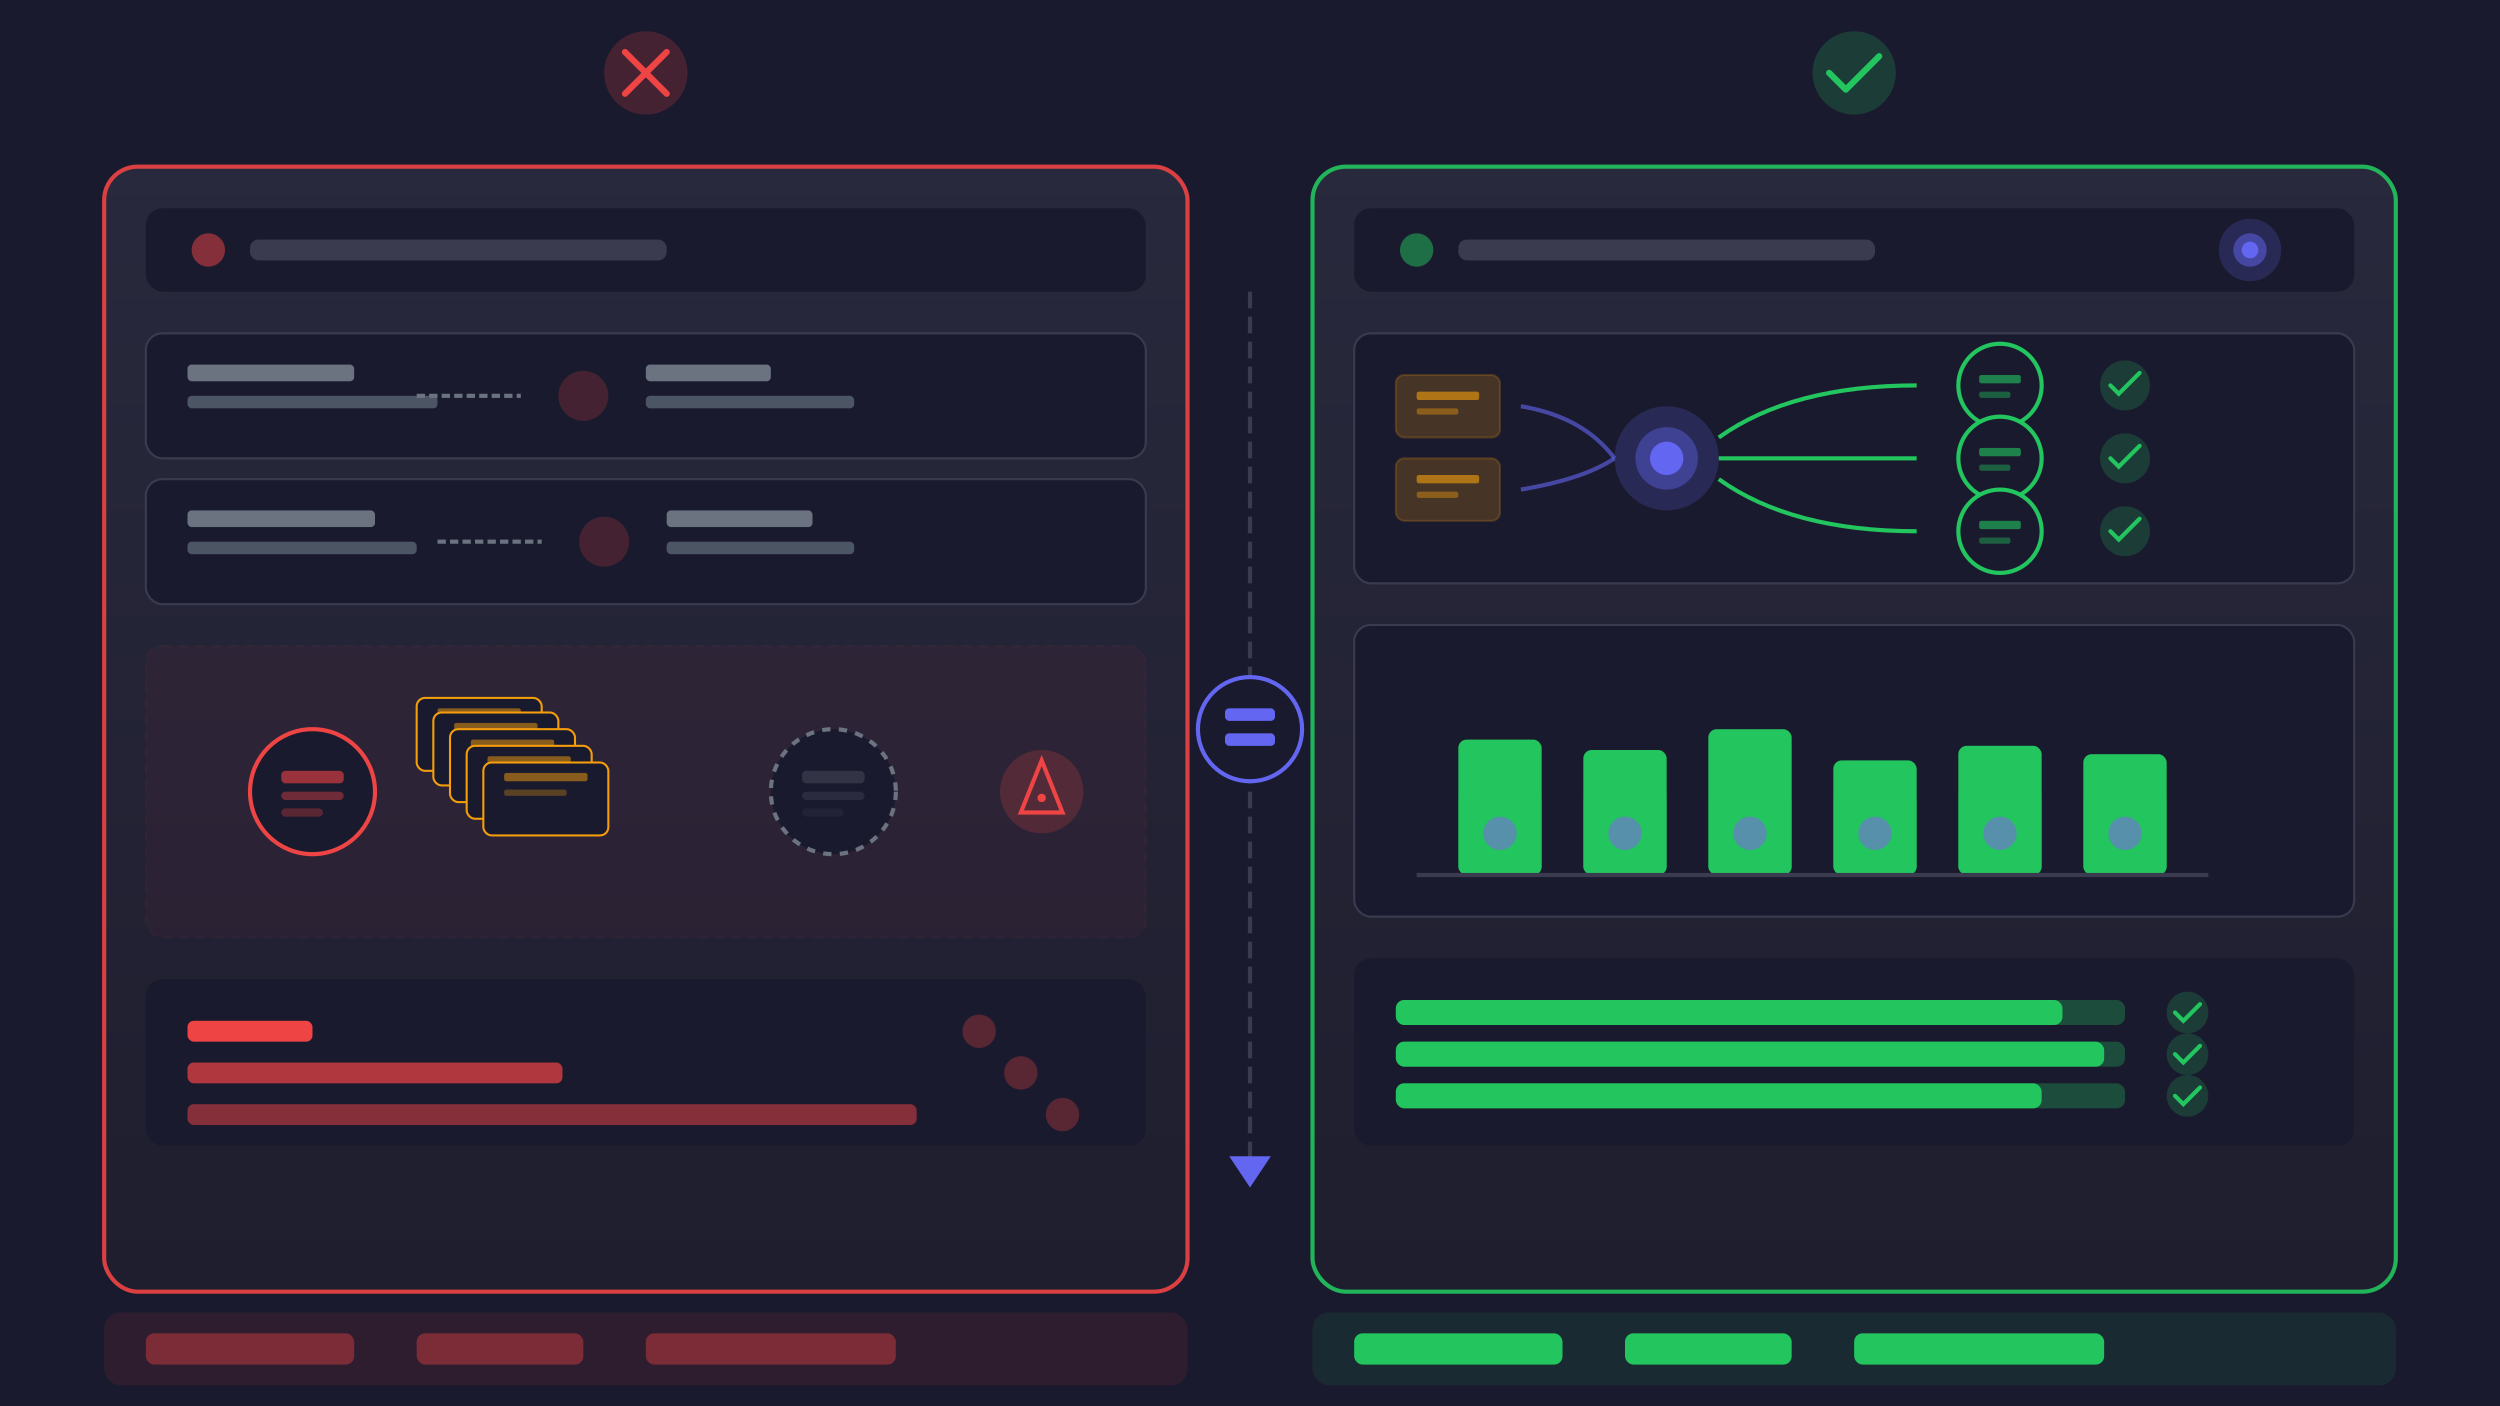 <svg width="1200" height="675" viewBox="0 0 1200 675" fill="none" xmlns="http://www.w3.org/2000/svg">
  <defs>
    <linearGradient id="bgGrad" x1="0" y1="0" x2="1200" y2="675">
      <stop offset="0%" stop-color="#1a1a2e"/>
      <stop offset="100%" stop-color="#0a0a0b"/>
    </linearGradient>
    <linearGradient id="cardGrad" x1="0" y1="0" x2="0" y2="1">
      <stop offset="0%" stop-color="#2a2a3e"/>
      <stop offset="100%" stop-color="#1e1e2e"/>
    </linearGradient>
    <filter id="glow" x="-50%" y="-50%" width="200%" height="200%">
      <feGaussianBlur stdDeviation="3" result="blur"/>
      <feMerge>
        <feMergeNode in="blur"/>
        <feMergeNode in="SourceGraphic"/>
      </feMerge>
    </filter>
  </defs>

  <rect width="1200" height="675" fill="url(#bgGrad)"/>

  <!-- Left panel - Traditional Static Routing -->
  <rect x="50" y="80" width="520" height="540" rx="16" fill="url(#cardGrad)" stroke="#ef4444" stroke-width="2" opacity="0.9"/>

  <!-- Red X indicator for traditional -->
  <circle cx="310" cy="35" r="20" fill="#ef4444" opacity="0.2"/>
  <path d="M300 25 L320 45 M320 25 L300 45" stroke="#ef4444" stroke-width="3" stroke-linecap="round"/>

  <!-- Traditional routing header bar -->
  <rect x="70" y="100" width="480" height="40" rx="8" fill="#1a1a2e"/>
  <circle cx="100" cy="120" r="8" fill="#ef4444" opacity="0.5"/>
  <rect x="120" y="115" width="200" height="10" rx="4" fill="#3b3b4f"/>

  <!-- Static rule boxes -->
  <rect x="70" y="160" width="480" height="60" rx="8" fill="#1a1a2e" stroke="#3b3b4f" stroke-width="1"/>
  <rect x="90" y="175" width="80" height="8" rx="2" fill="#6b7280"/>
  <rect x="90" y="190" width="120" height="6" rx="2" fill="#4b5563"/>
  <path d="M200 190 L250 190" stroke="#6b7280" stroke-width="2" stroke-dasharray="4 2"/>
  <circle cx="280" cy="190" r="12" fill="#ef4444" opacity="0.2"/>
  <rect x="310" y="175" width="60" height="8" rx="2" fill="#6b7280"/>
  <rect x="310" y="190" width="100" height="6" rx="2" fill="#4b5563"/>

  <rect x="70" y="230" width="480" height="60" rx="8" fill="#1a1a2e" stroke="#3b3b4f" stroke-width="1"/>
  <rect x="90" y="245" width="90" height="8" rx="2" fill="#6b7280"/>
  <rect x="90" y="260" width="110" height="6" rx="2" fill="#4b5563"/>
  <path d="M210 260 L260 260" stroke="#6b7280" stroke-width="2" stroke-dasharray="4 2"/>
  <circle cx="290" cy="260" r="12" fill="#ef4444" opacity="0.2"/>
  <rect x="320" y="245" width="70" height="8" rx="2" fill="#6b7280"/>
  <rect x="320" y="260" width="90" height="6" rx="2" fill="#4b5563"/>

  <!-- Bottleneck visualization -->
  <rect x="70" y="310" width="480" height="140" rx="8" fill="#ef4444" opacity="0.05" stroke="#ef4444" stroke-width="1" stroke-dasharray="4 4"/>

  <!-- Overloaded approver queue -->
  <circle cx="150" cy="380" r="30" fill="#1a1a2e" stroke="#ef4444" stroke-width="2"/>
  <rect x="135" y="370" width="30" height="6" rx="2" fill="#ef4444" opacity="0.6"/>
  <rect x="135" y="380" width="30" height="4" rx="2" fill="#ef4444" opacity="0.4"/>
  <rect x="135" y="388" width="20" height="4" rx="2" fill="#ef4444" opacity="0.3"/>

  <!-- Stack of waiting invoices -->
  <rect x="200" y="335" width="60" height="35" rx="4" fill="#1a1a2e" stroke="#f59e0b" stroke-width="1"/>
  <rect x="210" y="340" width="40" height="4" rx="1" fill="#f59e0b" opacity="0.5"/>
  <rect x="210" y="348" width="30" height="3" rx="1" fill="#f59e0b" opacity="0.3"/>

  <rect x="208" y="342" width="60" height="35" rx="4" fill="#1a1a2e" stroke="#f59e0b" stroke-width="1"/>
  <rect x="218" y="347" width="40" height="4" rx="1" fill="#f59e0b" opacity="0.5"/>
  <rect x="218" y="355" width="30" height="3" rx="1" fill="#f59e0b" opacity="0.3"/>

  <rect x="216" y="350" width="60" height="35" rx="4" fill="#1a1a2e" stroke="#f59e0b" stroke-width="1"/>
  <rect x="226" y="355" width="40" height="4" rx="1" fill="#f59e0b" opacity="0.5"/>
  <rect x="226" y="363" width="30" height="3" rx="1" fill="#f59e0b" opacity="0.3"/>

  <rect x="224" y="358" width="60" height="35" rx="4" fill="#1a1a2e" stroke="#f59e0b" stroke-width="1"/>
  <rect x="234" y="363" width="40" height="4" rx="1" fill="#f59e0b" opacity="0.5"/>
  <rect x="234" y="371" width="30" height="3" rx="1" fill="#f59e0b" opacity="0.3"/>

  <rect x="232" y="366" width="60" height="35" rx="4" fill="#1a1a2e" stroke="#f59e0b" stroke-width="1"/>
  <rect x="242" y="371" width="40" height="4" rx="1" fill="#f59e0b" opacity="0.5"/>
  <rect x="242" y="379" width="30" height="3" rx="1" fill="#f59e0b" opacity="0.3"/>

  <!-- Empty approver -->
  <circle cx="400" cy="380" r="30" fill="#1a1a2e" stroke="#6b7280" stroke-width="2" stroke-dasharray="4 4"/>
  <rect x="385" y="370" width="30" height="6" rx="2" fill="#6b7280" opacity="0.3"/>
  <rect x="385" y="380" width="30" height="4" rx="2" fill="#6b7280" opacity="0.2"/>
  <rect x="385" y="388" width="20" height="4" rx="2" fill="#6b7280" opacity="0.1"/>

  <!-- Warning indicator -->
  <circle cx="500" cy="380" r="20" fill="#ef4444" opacity="0.2"/>
  <path d="M500 365 L510 390 L490 390 Z" fill="none" stroke="#ef4444" stroke-width="2"/>
  <circle cx="500" cy="383" r="2" fill="#ef4444"/>

  <!-- Delay bars -->
  <rect x="70" y="470" width="480" height="80" rx="8" fill="#1a1a2e"/>
  <rect x="90" y="490" width="60" height="10" rx="3" fill="#ef4444"/>
  <rect x="90" y="510" width="180" height="10" rx="3" fill="#ef4444" opacity="0.7"/>
  <rect x="90" y="530" width="350" height="10" rx="3" fill="#ef4444" opacity="0.5"/>

  <!-- Delay indicator icons -->
  <circle cx="470" cy="495" r="8" fill="#ef4444" opacity="0.3"/>
  <circle cx="490" cy="515" r="8" fill="#ef4444" opacity="0.3"/>
  <circle cx="510" cy="535" r="8" fill="#ef4444" opacity="0.3"/>

  <!-- Right panel - Intelligent AI Routing -->
  <rect x="630" y="80" width="520" height="540" rx="16" fill="url(#cardGrad)" stroke="#22c55e" stroke-width="2" opacity="0.9"/>

  <!-- Green checkmark indicator -->
  <circle cx="890" cy="35" r="20" fill="#22c55e" opacity="0.2"/>
  <path d="M878 35 L886 43 L902 27" stroke="#22c55e" stroke-width="3" stroke-linecap="round" stroke-linejoin="round"/>

  <!-- AI routing header bar -->
  <rect x="650" y="100" width="480" height="40" rx="8" fill="#1a1a2e"/>
  <circle cx="680" cy="120" r="8" fill="#22c55e" opacity="0.5"/>
  <rect x="700" y="115" width="200" height="10" rx="4" fill="#3b3b4f"/>

  <!-- AI brain indicator -->
  <circle cx="1080" cy="120" r="15" fill="#6366f1" opacity="0.2"/>
  <circle cx="1080" cy="120" r="8" fill="#6366f1" opacity="0.5"/>
  <circle cx="1080" cy="120" r="4" fill="#6366f1"/>

  <!-- Dynamic routing paths -->
  <rect x="650" y="160" width="480" height="120" rx="8" fill="#1a1a2e" stroke="#3b3b4f" stroke-width="1"/>

  <!-- Invoice nodes -->
  <rect x="670" y="180" width="50" height="30" rx="4" fill="#f59e0b" opacity="0.2" stroke="#f59e0b" stroke-width="1"/>
  <rect x="680" y="188" width="30" height="4" rx="1" fill="#f59e0b" opacity="0.6"/>
  <rect x="680" y="196" width="20" height="3" rx="1" fill="#f59e0b" opacity="0.4"/>

  <rect x="670" y="220" width="50" height="30" rx="4" fill="#f59e0b" opacity="0.2" stroke="#f59e0b" stroke-width="1"/>
  <rect x="680" y="228" width="30" height="4" rx="1" fill="#f59e0b" opacity="0.6"/>
  <rect x="680" y="236" width="20" height="3" rx="1" fill="#f59e0b" opacity="0.4"/>

  <!-- AI routing hub -->
  <circle cx="800" cy="220" r="25" fill="#6366f1" opacity="0.2"/>
  <circle cx="800" cy="220" r="15" fill="#6366f1" opacity="0.4"/>
  <circle cx="800" cy="220" r="8" fill="#6366f1"/>

  <!-- Smart routing lines -->
  <path d="M730 195 Q 760 200, 775 220" stroke="#6366f1" stroke-width="2" fill="none" opacity="0.6"/>
  <path d="M730 235 Q 760 230, 775 220" stroke="#6366f1" stroke-width="2" fill="none" opacity="0.6"/>
  <path d="M825 210 Q 860 185, 920 185" stroke="#22c55e" stroke-width="2" fill="none"/>
  <path d="M825 220 Q 880 220, 920 220" stroke="#22c55e" stroke-width="2" fill="none"/>
  <path d="M825 230 Q 860 255, 920 255" stroke="#22c55e" stroke-width="2" fill="none"/>

  <!-- Balanced approver queues -->
  <circle cx="960" cy="185" r="20" fill="#1a1a2e" stroke="#22c55e" stroke-width="2"/>
  <rect x="950" y="180" width="20" height="4" rx="1" fill="#22c55e" opacity="0.6"/>
  <rect x="950" y="188" width="15" height="3" rx="1" fill="#22c55e" opacity="0.4"/>

  <circle cx="960" cy="220" r="20" fill="#1a1a2e" stroke="#22c55e" stroke-width="2"/>
  <rect x="950" y="215" width="20" height="4" rx="1" fill="#22c55e" opacity="0.6"/>
  <rect x="950" y="223" width="15" height="3" rx="1" fill="#22c55e" opacity="0.4"/>

  <circle cx="960" cy="255" r="20" fill="#1a1a2e" stroke="#22c55e" stroke-width="2"/>
  <rect x="950" y="250" width="20" height="4" rx="1" fill="#22c55e" opacity="0.6"/>
  <rect x="950" y="258" width="15" height="3" rx="1" fill="#22c55e" opacity="0.4"/>

  <!-- Checkmarks -->
  <circle cx="1020" cy="185" r="12" fill="#22c55e" opacity="0.2"/>
  <path d="M1013 185 L1017 189 L1027 179" stroke="#22c55e" stroke-width="2" fill="none" stroke-linecap="round"/>

  <circle cx="1020" cy="220" r="12" fill="#22c55e" opacity="0.2"/>
  <path d="M1013 220 L1017 224 L1027 214" stroke="#22c55e" stroke-width="2" fill="none" stroke-linecap="round"/>

  <circle cx="1020" cy="255" r="12" fill="#22c55e" opacity="0.2"/>
  <path d="M1013 255 L1017 259 L1027 249" stroke="#22c55e" stroke-width="2" fill="none" stroke-linecap="round"/>

  <!-- Workload distribution chart -->
  <rect x="650" y="300" width="480" height="140" rx="8" fill="#1a1a2e" stroke="#3b3b4f" stroke-width="1"/>

  <!-- Bar chart showing balanced workload -->
  <rect x="700" y="380" width="40" height="40" rx="4" fill="#22c55e" opacity="0.3"/>
  <rect x="700" y="355" width="40" height="65" rx="4" fill="#22c55e"/>

  <rect x="760" y="380" width="40" height="40" rx="4" fill="#22c55e" opacity="0.3"/>
  <rect x="760" y="360" width="40" height="60" rx="4" fill="#22c55e"/>

  <rect x="820" y="380" width="40" height="40" rx="4" fill="#22c55e" opacity="0.3"/>
  <rect x="820" y="350" width="40" height="70" rx="4" fill="#22c55e"/>

  <rect x="880" y="380" width="40" height="40" rx="4" fill="#22c55e" opacity="0.3"/>
  <rect x="880" y="365" width="40" height="55" rx="4" fill="#22c55e"/>

  <rect x="940" y="380" width="40" height="40" rx="4" fill="#22c55e" opacity="0.3"/>
  <rect x="940" y="358" width="40" height="62" rx="4" fill="#22c55e"/>

  <rect x="1000" y="380" width="40" height="40" rx="4" fill="#22c55e" opacity="0.3"/>
  <rect x="1000" y="362" width="40" height="58" rx="4" fill="#22c55e"/>

  <!-- Baseline -->
  <line x1="680" y1="420" x2="1060" y2="420" stroke="#3b3b4f" stroke-width="2"/>

  <!-- Approver icons under bars -->
  <circle cx="720" cy="400" r="8" fill="#8b5cf6" opacity="0.5"/>
  <circle cx="780" cy="400" r="8" fill="#8b5cf6" opacity="0.5"/>
  <circle cx="840" cy="400" r="8" fill="#8b5cf6" opacity="0.5"/>
  <circle cx="900" cy="400" r="8" fill="#8b5cf6" opacity="0.5"/>
  <circle cx="960" cy="400" r="8" fill="#8b5cf6" opacity="0.5"/>
  <circle cx="1020" cy="400" r="8" fill="#8b5cf6" opacity="0.5"/>

  <!-- Efficiency metrics -->
  <rect x="650" y="460" width="480" height="90" rx="8" fill="#1a1a2e"/>

  <!-- Fast processing bars -->
  <rect x="670" y="480" width="350" height="12" rx="4" fill="#22c55e" opacity="0.3"/>
  <rect x="670" y="480" width="320" height="12" rx="4" fill="#22c55e"/>

  <rect x="670" y="500" width="350" height="12" rx="4" fill="#22c55e" opacity="0.3"/>
  <rect x="670" y="500" width="340" height="12" rx="4" fill="#22c55e"/>

  <rect x="670" y="520" width="350" height="12" rx="4" fill="#22c55e" opacity="0.3"/>
  <rect x="670" y="520" width="310" height="12" rx="4" fill="#22c55e"/>

  <!-- Completion checkmarks -->
  <circle cx="1050" cy="486" r="10" fill="#22c55e" opacity="0.2"/>
  <path d="M1044 486 L1048 490 L1056 482" stroke="#22c55e" stroke-width="2" fill="none" stroke-linecap="round"/>

  <circle cx="1050" cy="506" r="10" fill="#22c55e" opacity="0.2"/>
  <path d="M1044 506 L1048 510 L1056 502" stroke="#22c55e" stroke-width="2" fill="none" stroke-linecap="round"/>

  <circle cx="1050" cy="526" r="10" fill="#22c55e" opacity="0.2"/>
  <path d="M1044 526 L1048 530 L1056 522" stroke="#22c55e" stroke-width="2" fill="none" stroke-linecap="round"/>

  <!-- Center divider with arrow -->
  <line x1="600" y1="140" x2="600" y2="560" stroke="#3b3b4f" stroke-width="2" stroke-dasharray="8 4"/>
  <polygon points="600,570 590,555 610,555" fill="#6366f1"/>

  <!-- VS indicator -->
  <circle cx="600" cy="350" r="25" fill="#1a1a2e" stroke="#6366f1" stroke-width="2"/>
  <rect x="588" y="340" width="24" height="6" rx="2" fill="#6366f1"/>
  <rect x="588" y="352" width="24" height="6" rx="2" fill="#6366f1"/>

  <!-- Bottom comparison metrics -->
  <rect x="50" y="630" width="520" height="35" rx="8" fill="#ef4444" opacity="0.1"/>
  <rect x="70" y="640" width="100" height="15" rx="4" fill="#ef4444" opacity="0.4"/>
  <rect x="200" y="640" width="80" height="15" rx="4" fill="#ef4444" opacity="0.4"/>
  <rect x="310" y="640" width="120" height="15" rx="4" fill="#ef4444" opacity="0.4"/>

  <rect x="630" y="630" width="520" height="35" rx="8" fill="#22c55e" opacity="0.1"/>
  <rect x="650" y="640" width="100" height="15" rx="4" fill="#22c55e"/>
  <rect x="780" y="640" width="80" height="15" rx="4" fill="#22c55e"/>
  <rect x="890" y="640" width="120" height="15" rx="4" fill="#22c55e"/>
</svg>
